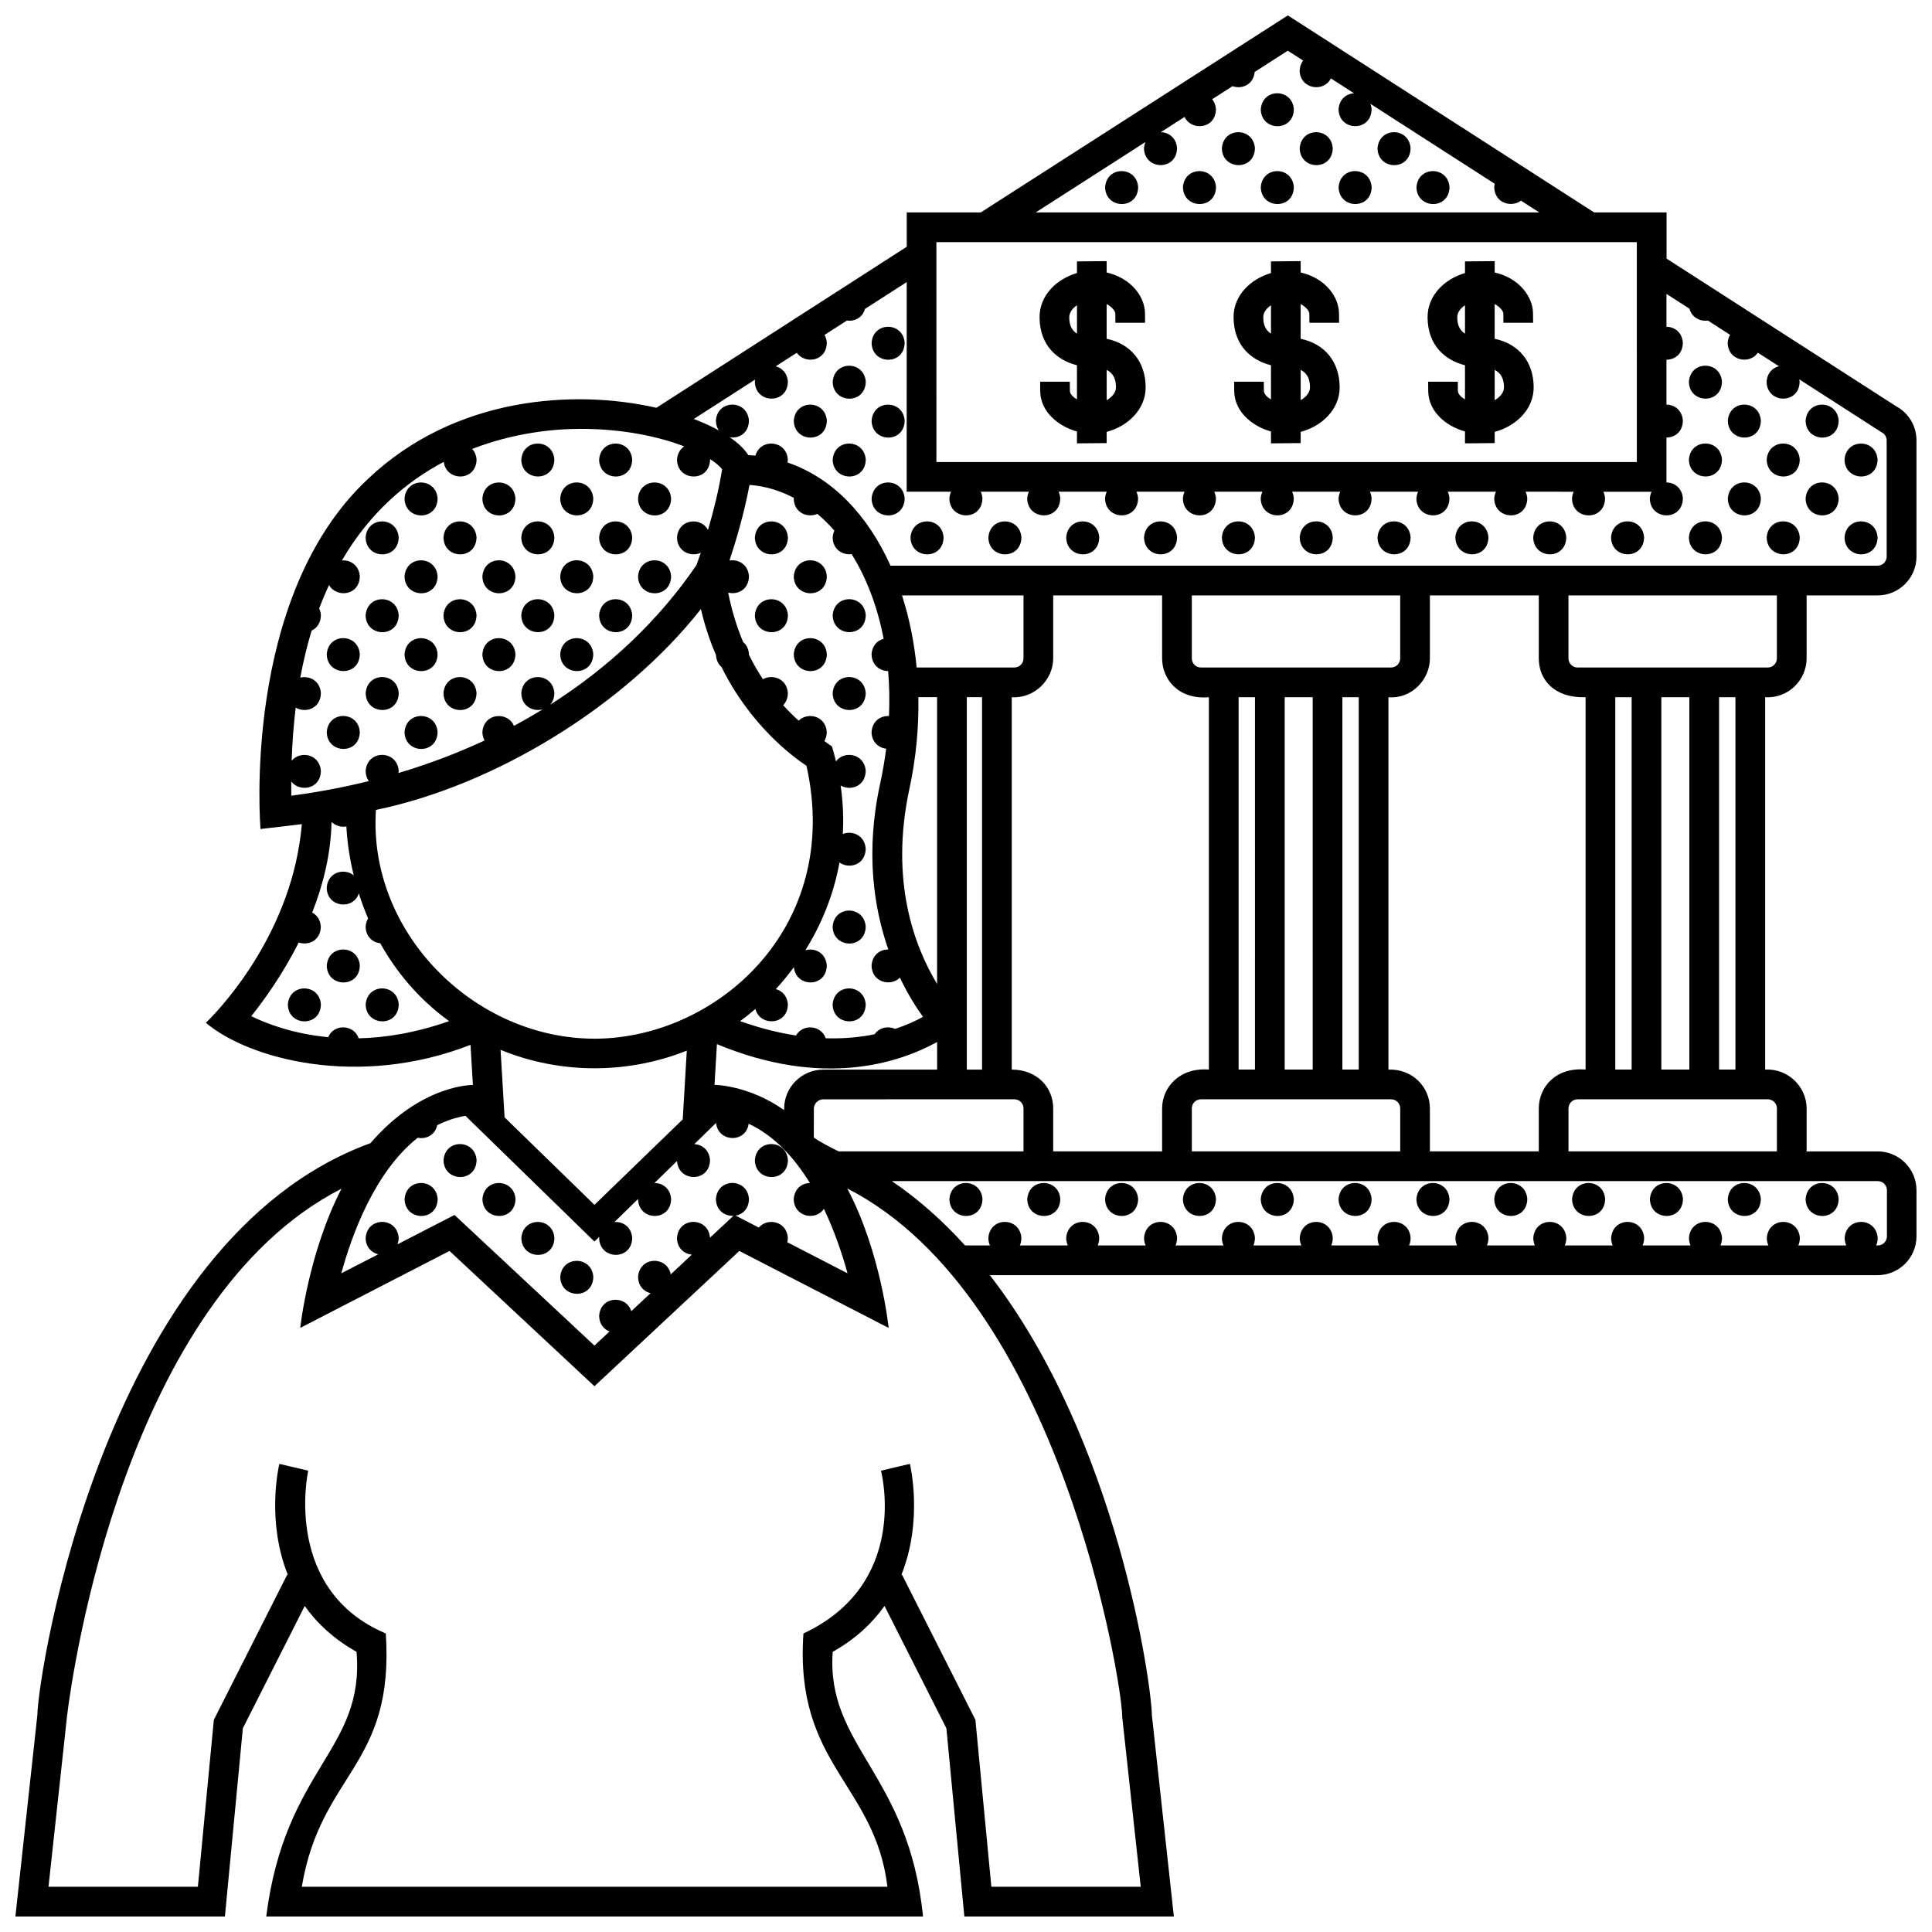 <?xml version="1.0" encoding="UTF-8"?>
<!-- Uploaded to: ICON Repo, www.iconrepo.com, Generator: ICON Repo Mixer Tools -->
<svg width="800px" height="800px" version="1.1" viewBox="144 144 512 512" xmlns="http://www.w3.org/2000/svg">
 <defs>
  <clipPath id="a">
   <path d="m148.09 148.09h503.81v503.81h-503.81z"/>
  </clipPath>
 </defs>
 <g clip-path="url(#a)">
  <path d="m405.93 286.46c0.383-5.758 8.395-5.652 8.758-0.023-0.117 6.059-8.637 5.856-8.758 0.023zm-22.184-10.344c-0.363-5.621-8.379-5.734-8.762 0.023 0.129 5.84 8.641 6.035 8.762-0.023zm0-20.625c-0.363-5.621-8.379-5.734-8.762 0.023 0.129 5.836 8.641 6.035 8.762-0.023zm-10.312-10.312c-0.367-5.621-8.379-5.734-8.762 0.031 0.125 5.828 8.641 6.027 8.762-0.031zm20.625 41.25c-0.363-5.621-8.375-5.734-8.762 0.023 0.129 5.84 8.648 6.043 8.762-0.023zm-10.312-51.566c-0.363-5.629-8.379-5.734-8.762 0.023 0.129 5.836 8.641 6.035 8.762-0.023zm51.57 51.566c-0.363-5.621-8.375-5.734-8.762 0.023 0.125 5.84 8.641 6.043 8.762-0.023zm-80.957 30.969c0.121 5.836 8.641 6.035 8.758-0.023-0.363-5.625-8.371-5.734-8.758 0.023zm-10.309-30.938c0.121 5.836 8.641 6.035 8.758-0.023-0.363-5.629-8.379-5.734-8.758 0.023zm0 20.629c0.121 5.836 8.641 6.031 8.758-0.023-0.363-5.629-8.379-5.738-8.758 0.023zm19.07-51.598c-0.363-5.621-8.375-5.734-8.758 0.023 0.117 5.836 8.637 6.035 8.758-0.023zm10.312 10.312c-0.367-5.621-8.379-5.734-8.762 0.031 0.125 5.828 8.641 6.027 8.762-0.031zm-19.074 30.969c0.121 5.836 8.641 6.035 8.758-0.023-0.363-5.629-8.371-5.734-8.758 0.023zm204.72-10.344c-0.363-5.621-8.379-5.734-8.758 0.023 0.117 5.84 8.641 6.043 8.758-0.023zm-50.02-103.11c0.121 5.836 8.645 6.035 8.762-0.023-0.363-5.629-8.375-5.734-8.762 0.023zm132.52 82.484c-0.363-5.621-8.375-5.734-8.758 0.031 0.121 5.828 8.641 6.027 8.758-0.031zm-122.2-72.172c0.121 5.836 8.641 6.031 8.758-0.023-0.367-5.629-8.375-5.734-8.758 0.023zm122.2 92.797c-0.363-5.621-8.375-5.734-8.758 0.023 0.121 5.84 8.641 6.043 8.758-0.023zm-10.312-30.938c-0.363-5.621-8.375-5.734-8.758 0.023 0.121 5.836 8.641 6.035 8.758-0.023zm-10.312 10.312c-0.363-5.621-8.375-5.734-8.758 0.031 0.125 5.828 8.641 6.027 8.758-0.031zm-165.02 20.625c-0.363-5.621-8.375-5.734-8.758 0.023 0.129 5.84 8.641 6.043 8.758-0.023zm32.5-103.11c0.121 5.836 8.641 6.035 8.758-0.023-0.363-5.629-8.375-5.734-8.758 0.023zm-51.57 10.312c0.121 5.836 8.641 6.031 8.758-0.023-0.363-5.629-8.367-5.734-8.758 0.023zm30.945-10.312c0.117 5.836 8.641 6.035 8.758-0.023-0.363-5.629-8.375-5.734-8.758 0.023zm-10.316 10.312c0.121 5.836 8.641 6.031 8.762-0.023-0.371-5.629-8.379-5.734-8.762 0.023zm20.629 0c0.117 5.836 8.641 6.031 8.758-0.023-0.363-5.629-8.375-5.734-8.758 0.023zm0-20.629c0.117 5.836 8.641 6.035 8.758-0.023-0.363-5.625-8.375-5.738-8.758 0.023zm153.14 103.11c-0.363-5.621-8.375-5.734-8.758 0.023 0.121 5.84 8.641 6.035 8.758-0.023zm-10.312 10.312c-0.363-5.621-8.375-5.734-8.758 0.023 0.125 5.84 8.641 6.043 8.758-0.023zm-103.13 0c-0.363-5.621-8.379-5.734-8.762 0.023 0.121 5.84 8.641 6.043 8.762-0.023zm-144.39 20.633c-0.367-5.629-8.379-5.734-8.762 0.023 0.125 5.836 8.641 6.035 8.762-0.023zm103.14-20.633c-0.363-5.621-8.375-5.734-8.758 0.023 0.117 5.84 8.641 6.043 8.758-0.023zm20.625 0c-0.363-5.621-8.375-5.734-8.758 0.023 0.121 5.84 8.641 6.043 8.758-0.023zm82.508 0c-0.363-5.621-8.375-5.734-8.758 0.023 0.121 5.84 8.637 6.043 8.758-0.023zm-41.258 0c-0.363-5.621-8.375-5.734-8.758 0.023 0.129 5.84 8.645 6.043 8.758-0.023zm61.891 0c-0.367-5.621-8.379-5.734-8.762 0.023 0.121 5.84 8.633 6.043 8.762-0.023zm10.312-30.938c-0.363-5.621-8.379-5.734-8.758 0.023 0.117 5.836 8.637 6.035 8.758-0.023zm0 20.625c-0.363-5.621-8.379-5.734-8.758 0.023 0.117 5.84 8.637 6.035 8.758-0.023zm-10.312-30.938c-0.367-5.621-8.379-5.734-8.762 0.031 0.121 5.828 8.633 6.027 8.762-0.031zm0 20.625c-0.367-5.621-8.379-5.734-8.762 0.031 0.121 5.828 8.633 6.027 8.762-0.031zm-101.59-72.172c0.121 5.836 8.641 6.031 8.758-0.023-0.363-5.629-8.375-5.734-8.758 0.023zm-145.94 257.83c-0.363-5.629-8.379-5.738-8.758 0.023 0.117 5.832 8.637 6.039 8.758-0.023zm-61.883 20.629c-0.363-5.621-8.379-5.734-8.762 0.031 0.125 5.832 8.645 6.027 8.762-0.031zm10.312 10.309c-0.367-5.617-8.379-5.727-8.762 0.031 0.125 5.836 8.645 6.031 8.762-0.031zm-20.625-20.621c-0.363-5.629-8.379-5.738-8.758 0.023 0.117 5.836 8.637 6.035 8.758-0.023zm-20.629 0c-0.367-5.629-8.379-5.738-8.762 0.023 0.121 5.836 8.641 6.035 8.762-0.023zm10.316-10.316c-0.367-5.629-8.379-5.738-8.758 0.023 0.117 5.832 8.637 6.039 8.758-0.023zm-29.391-41.23c0.121 5.828 8.641 6.031 8.762-0.031-0.367-5.621-8.379-5.727-8.762 0.031zm-10.312-72.199c0.121 5.836 8.641 6.035 8.758-0.023-0.363-5.625-8.375-5.738-8.758 0.023zm0-20.633c0.121 5.836 8.641 6.035 8.758-0.023-0.363-5.625-8.375-5.734-8.758 0.023zm0 82.52c0.121 5.836 8.641 6.035 8.758-0.023-0.363-5.629-8.375-5.738-8.758 0.023zm19.074-72.23c-0.367-5.621-8.379-5.734-8.762 0.023 0.121 5.84 8.641 6.043 8.762-0.023zm-29.387 82.543c0.121 5.828 8.641 6.031 8.758-0.031-0.363-5.621-8.375-5.727-8.758 0.031zm410.98 51.547c-0.363-5.629-8.375-5.738-8.758 0.023 0.121 5.836 8.641 6.035 8.758-0.023zm-20.621 0c-0.363-5.629-8.379-5.738-8.758 0.023 0.117 5.836 8.637 6.035 8.758-0.023zm-185.65 0c-0.363-5.629-8.375-5.738-8.758 0.023 0.121 5.836 8.637 6.035 8.758-0.023zm41.254 0c-0.367-5.629-8.379-5.738-8.762 0.023 0.129 5.836 8.641 6.035 8.762-0.023zm-61.883 0c-0.363-5.629-8.375-5.738-8.758 0.023 0.125 5.836 8.645 6.035 8.758-0.023zm82.512 0c-0.363-5.629-8.375-5.738-8.758 0.023 0.117 5.836 8.641 6.035 8.758-0.023zm124.91-133v98.68c6.117-0.344 10.988 4.613 10.988 10.289v11.391h18.824c5.672 0 10.293 4.613 10.293 10.293v12.211c0 5.68-4.621 10.293-10.293 10.293h-235.28c33.902 43.805 42.828 108.49 42.945 116.6l5.824 53.367h-55.523l-4.762-49.887-16.395-32.414c-3.199 4.516-7.629 8.727-13.73 12.156-1.797 25.051 20.172 32.258 23.93 70.145h-174.05c4.984-39.527 26.137-43.957 23.93-70.145-6.102-3.43-10.531-7.644-13.73-12.156l-16.395 32.414-4.758 49.887h-55.523l5.82-53.375c0.16-10.941 17.816-125.9 88.273-151.57 13.504-15.684 27.148-15.422 27.148-15.422l-0.629-10.637c-29.684 11.617-58.82 3.758-70.137-5.848 0 0 17.891-16.672 23.801-42.281 0.422-1.832 0.781-3.715 1.066-5.637 0.035-0.223 0.066-0.449 0.102-0.672 0.082-0.555 0.156-1.113 0.223-1.676 0.09-0.785 0.176-1.57 0.246-2.371-2.133 0.297-10.957 1.285-10.957 1.285s-5.211-61.375 28.52-92.809c22.938-21.77 54.508-23.797 76.402-18.816 2.519-1.629 14.395-9.27 66.34-42.672v-9.109h19.633l81.363-52.203 81.164 52.211h19.199v12.238l60.852 39.137c3.324 1.805 5.379 5.25 5.379 9.039v30.789c0 5.672-4.621 10.289-10.293 10.289h-18.824v16.691c0.004 5.672-4.812 10.676-10.984 10.293zm-193.3-128.48h133.43l-4.848-3.117c-2.516 1.918-6.996 0.672-7.082-3.559 0.023-0.324 0.074-0.625 0.141-0.91l-32.953-21.191c0.156 0.438 0.289 0.906 0.316 1.445-0.117 6.062-8.637 5.859-8.758 0.023 0.18-2.75 2.106-4.144 4.102-4.258l-6.144-3.953c-1.812 3.758-8.16 2.934-8.273-2.102 0.07-1.082 0.414-1.953 0.922-2.625l-4.062-2.609-8.777 5.629c-0.312 3.43-3.445 4.656-5.875 3.769l-5.383 3.465c0.551 0.676 0.926 1.562 0.996 2.672-0.105 5.266-6.543 5.801-8.312 2.019l-6.297 4.039c2.07 0.047 4.109 1.473 4.297 4.246-0.117 6.062-8.637 5.859-8.758 0.023 0.047-0.629 0.191-1.176 0.395-1.668zm-26.328 66.152h185.62l-0.004-58.277h-185.62zm-64.281-11.414c2.453 0.938 4.672 1.953 6.613 3.039-0.453-0.676-0.75-1.527-0.777-2.559 0.383-5.758 8.398-5.652 8.762-0.023-0.07 3.34-2.68 4.766-5.039 4.41 2.195 1.523 3.859 3.117 4.871 4.711 0.637 0.031 1.27 0.082 1.895 0.141 1.254-4.637 8.238-4.195 8.578 1.047-0.004 0.277-0.047 0.523-0.086 0.77 12 4.082 21.352 14.105 27.305 27.352h261.57c1.336 0 2.418-1.082 2.418-2.418v-30.789c0-0.902-0.504-1.727-1.316-2.144l-0.316-0.188-21.531-13.852c0.039 0.207 0.086 0.414 0.102 0.637-0.117 6.062-8.637 5.859-8.758 0.031 0.156-2.363 1.598-3.723 3.266-4.137l-5.582-3.594c-2.109 3.188-7.894 2.215-7.996-2.586 0.055-0.848 0.293-1.559 0.629-2.152l-5.863-3.773c-2.035 0.289-4.262-0.785-4.891-3.148l-6.098-3.918v8.707c2.09 0.02 4.168 1.449 4.348 4.258-0.059 3.019-2.203 4.481-4.348 4.469v11.906c2.09 0.02 4.168 1.449 4.348 4.254-0.059 3.019-2.203 4.481-4.348 4.473v11.898c2.09 0.02 4.168 1.449 4.348 4.254-0.117 6.062-8.637 5.863-8.758 0.023 0.051-0.691 0.207-1.289 0.449-1.812h-12.758c0.238 0.52 0.398 1.113 0.441 1.789-0.117 6.062-8.641 5.863-8.758 0.023 0.047-0.691 0.207-1.289 0.441-1.812l-12.738-0.004c0.242 0.52 0.398 1.113 0.449 1.789-0.121 6.062-8.641 5.863-8.762 0.023 0.047-0.691 0.207-1.289 0.449-1.812h-12.758c0.242 0.52 0.398 1.113 0.441 1.789-0.117 6.062-8.637 5.863-8.758 0.023 0.047-0.691 0.207-1.289 0.449-1.812h-12.762c0.242 0.52 0.402 1.113 0.441 1.789-0.117 6.062-8.637 5.863-8.758 0.023 0.047-0.691 0.207-1.289 0.449-1.812h-12.758c0.242 0.52 0.398 1.113 0.441 1.789-0.117 6.062-8.641 5.863-8.758 0.023 0.047-0.691 0.207-1.289 0.441-1.812h-12.758c0.242 0.52 0.398 1.113 0.449 1.789-0.121 6.062-8.641 5.863-8.762 0.023 0.047-0.691 0.207-1.289 0.449-1.812h-12.758c0.242 0.52 0.398 1.113 0.441 1.789-0.117 6.062-8.637 5.863-8.758 0.023 0.047-0.691 0.207-1.289 0.449-1.812h-12.762c0.242 0.52 0.402 1.113 0.441 1.789-0.117 6.062-8.637 5.863-8.758 0.023 0.051-0.691 0.207-1.289 0.449-1.812h-12.758c0.242 0.52 0.398 1.113 0.441 1.789-0.117 6.062-8.637 5.863-8.758 0.023 0.047-0.691 0.207-1.289 0.441-1.812h-11.758l0.012-55.555c-3.703 2.383-7.418 4.766-11.07 7.117-0.641 2.352-2.793 3.359-4.781 3.078-2.012 1.289-3.988 2.562-5.934 3.812 0.328 0.586 0.555 1.266 0.609 2.086-0.102 4.957-5.809 5.719-7.957 2.641-1.926 1.238-3.785 2.434-5.578 3.586 1.652 0.438 3.074 1.793 3.219 4.086-0.117 6.062-8.637 5.859-8.758 0.031 0.012-0.215 0.059-0.414 0.098-0.613-8.043 5.16-13.992 8.988-16.27 10.449zm195.06 182.71v11.391h28.859v-11.391c0-5.672 4.516-10.977 12.398-10.289v-98.68c-8.289 0.246-12.398-4.621-12.398-10.289v-16.691h-28.859v16.691c0 5.672-4.941 10.801-10.988 10.289v98.68c6.359-0.223 10.988 4.613 10.988 10.289zm-99.828 0v11.391h28.863v-11.391c0-5.672 4.727-10.906 12.398-10.289v-98.68c-7.906 0.695-12.398-4.621-12.398-10.289v-16.691h-28.863v16.691c0 5.672-4.977 10.672-10.984 10.289v98.68c6.606 0 10.984 4.613 10.984 10.289zm-70.312-27.551c-0.109 5.629-7.453 5.844-8.602 1.188-1.352 1.168-2.707 2.254-4.055 3.234 5.332 1.906 10.273 3.109 14.816 3.805 1.738-3.117 6.629-2.828 7.863 0.734 4.922 0.152 9.25-0.301 12.957-1.059 1.223-1.797 3.582-2.258 5.426-1.426 3.148-1.027 5.633-2.207 7.402-3.195-1.715-2.367-3.961-5.859-6.121-10.383-2.394 2.438-7.418 1.289-7.512-3.184 0.195-2.906 2.328-4.312 4.445-4.277-3.824-10.953-6.133-25.809-2.168-43.941 0.684-3.144 1.203-6.227 1.598-9.266-1.98-0.238-3.812-1.715-3.875-4.398 0.203-2.988 2.449-4.383 4.621-4.262 0.176-4.106 0.102-8.09-0.23-11.922-2.16-0.02-4.324-1.527-4.387-4.449 0.156-2.324 1.562-3.68 3.199-4.109-1.652-8.602-4.586-16.191-8.48-22.43-2.359 0.309-4.961-1.184-5.031-4.398 0.047-0.695 0.211-1.305 0.453-1.828-1.422-1.633-2.926-3.113-4.504-4.438-2.562 1.145-6.188-0.246-6.262-4.047 0.004-0.066 0.02-0.121 0.031-0.191-3.688-1.945-7.637-3.141-11.754-3.438-1.449 7.699-3.652 15.055-5.305 20.035 2.328-0.395 4.953 1.027 5.16 4.191-0.07 3.566-3.043 4.949-5.508 4.309 0.973 4.898 2.344 9.234 3.961 13.09 0.848 0.711 1.449 1.785 1.547 3.234 0 0.047-0.016 0.086-0.016 0.133 1.164 2.367 2.414 4.527 3.723 6.504 2.519-1.438 6.352-0.176 6.606 3.68-0.031 1.41-0.52 2.465-1.246 3.203 1.379 1.523 2.762 2.883 4.106 4.098 2.379-2.359 7.168-1.309 7.453 3.012-0.02 0.969-0.266 1.754-0.645 2.402 0.73 0.523 1.41 0.992 2.016 1.414 0.402 1.336 0.75 2.648 1.062 3.961 2.176-2.973 7.582-2.066 7.879 2.535-0.082 4.137-4.074 5.356-6.644 3.856 0.641 4.434 0.812 8.727 0.578 12.848 2.492-0.992 5.836 0.336 6.066 3.93-0.086 4.312-4.414 5.441-6.953 3.633-1.566 8.723-4.863 16.551-9.043 23.25 2.438-0.719 5.461 0.648 5.684 4.062-0.117 5.918-8.223 5.848-8.715 0.414-1.531 2.074-3.133 4.027-4.785 5.824 1.637 0.438 3.035 1.793 3.188 4.062zm60.074-89.297c1.309-0.031 2.367-1.098 2.367-2.414v-16.691h-32.195c1.926 5.969 3.234 12.398 3.883 19.105zm-12.66 7.871v98.695h4.039v-98.695zm-15.273 24.602c-5.125 24.156 1.391 41.449 7.402 51.402v-76.004h-4.961c0.148 8.039-0.633 16.34-2.441 24.602zm-50.945 67.34-0.641 10.797s8.949 0.016 18.449 6.68v-0.336c0-5.727 4.656-10.383 10.379-10.383h30.164v-7.32c-10.25 5.637-30.332 12.207-58.352 0.562zm25.68 24.73c0.402 0.48 4.828 2.902 6.59 3.691h48.977v-11.391c0-1.336-1.082-2.414-2.418-2.414l-50.637 0.012c-1.379 0-2.508 1.129-2.508 2.508zm152.98-124.54c1.328 0 2.414-1.082 2.414-2.418v-16.691h-55.223v16.691c0 1.336 1.082 2.418 2.414 2.418zm-12.906 7.875v98.68h4.336v-98.68zm-15.289 0v98.68h7.422l-0.004-98.68zm-12.215 0v98.68h4.336l0.004-98.68zm-12.398 120.36h55.227v-11.391c0-1.336-1.09-2.414-2.414-2.414h-50.398c-1.336 0-2.414 1.082-2.414 2.414zm-218.11-98.133c-0.5-0.691-0.812-1.578-0.836-2.664 0.383-5.758 8.398-5.652 8.762-0.023-0.004 0.195-0.039 0.367-0.066 0.551 7.941-2.363 15.562-5.25 22.816-8.621-0.336-0.621-0.555-1.344-0.574-2.211 0.336-5.125 6.707-5.594 8.367-1.672 2.602-1.391 5.144-2.863 7.633-4.383-2.5 0.711-5.613-0.742-5.684-4.258 0.383-5.758 8.398-5.652 8.762-0.023-0.023 1.328-0.469 2.336-1.125 3.066 15.602-9.895 28.809-22.379 38.793-37.016 0.316-0.875 0.707-1.984 1.133-3.258-2.562 1.18-6.227-0.211-6.301-4.027 0.328-4.969 6.332-5.562 8.207-2.016 1.395-4.727 2.84-10.395 3.75-16.082-0.645-0.832-1.738-1.758-3.219-2.711 0.004 0.055 0.02 0.102 0.02 0.152-0.121 6.062-8.637 5.863-8.762 0.031 0.109-1.676 0.883-2.84 1.91-3.535-6.656-2.559-16.098-4.644-27.449-4.644-7.309 0-17.824 1.082-28.73 5.316 0.629 0.695 1.074 1.633 1.152 2.836-0.117 5.856-8.035 5.856-8.695 0.594-9.895 5.234-19.582 13.438-26.992 26.121 2.215-0.172 4.555 1.246 4.746 4.227-0.102 5.133-6.207 5.758-8.156 2.293-0.922 1.977-1.793 4.039-2.609 6.207 0.246 0.523 0.406 1.129 0.453 1.812-0.039 2.098-1.098 3.426-2.449 4.051-1.184 3.875-2.195 8.027-3.012 12.465 2.398-0.574 5.246 0.805 5.461 4.109-0.086 4.156-4.109 5.367-6.676 3.84-0.543 4.434-0.91 9.133-1.078 14.102 2.242-2.781 7.457-1.828 7.754 2.691-0.102 4.887-5.652 5.699-7.863 2.769-0.004 1.246 0 2.504 0.02 3.785 7.019-0.926 13.875-2.223 20.539-3.875zm21.277 63.609c-8.309-6.031-14.152-13.305-18.234-20.621-1.984-0.23-3.824-1.707-3.883-4.398 0.059-0.867 0.309-1.582 0.656-2.188-0.961-2.258-1.785-4.484-2.469-6.641-1.395 4.438-8.387 3.797-8.5-1.484 0.281-4.246 4.711-5.297 7.16-3.301-1.25-5.106-1.785-9.613-1.941-12.953-1.395 0.242-2.902-0.172-3.941-1.199-0.168 8.508-2.238 16.688-5.125 24.016 1.223 0.645 2.172 1.883 2.289 3.727-0.074 3.734-3.336 5.082-5.859 4.207-4.363 8.656-9.387 15.547-12.574 19.527 4.012 1.965 11.012 4.664 20.379 5.566 1.496-3.602 6.816-3.441 8.086 0.301 7.074-0.164 15.121-1.434 23.957-4.559zm38.57 4.656c31.957 0 65.777-29.141 56.145-72.32-3.961-2.625-15.008-10.953-22.512-26.172-0.828-0.715-1.395-1.785-1.473-3.188-1.594-3.688-2.969-7.738-3.988-12.172-20.348 25.82-54.734 46.754-86.125 53.223-2.164 32.465 26 60.629 57.953 60.629zm-24.926 2.957 1.062 17.887 23.82 23.191 23.391-22.645 1.078-18.223c-15.195 6.082-33.125 6.457-49.352-0.211zm-42.203 59.223 9.777-5.039c-1.758-0.422-3.281-1.863-3.332-4.301 0.383-5.762 8.398-5.652 8.762-0.031-0.016 0.641-0.137 1.188-0.316 1.691l15.105-7.789 37.082 34.621 4-3.738c-1.5-0.578-2.707-1.965-2.75-4.133 0.352-5.301 7.148-5.617 8.516-1.25l5.109-4.762c-1.754-0.434-3.258-1.867-3.309-4.301 0.367-5.523 7.715-5.637 8.656-0.691l5.586-5.223c-1.996-0.207-3.875-1.688-3.93-4.398 0.383-5.738 8.316-5.648 8.75-0.102l6.207-5.789c-2.242 0.105-4.578-1.391-4.644-4.43 0.383-5.762 8.398-5.652 8.762-0.023-0.055 2.625-1.684 4.07-3.523 4.398l6.137 3.164c2.277-2.691 7.406-1.727 7.691 2.75-0.012 0.414-0.059 0.785-0.141 1.145l15.957 8.227c-1.281-4.691-3.301-10.883-6.258-17.078-2.102 3.203-7.898 2.231-8-2.578 0.188-2.836 2.223-4.238 4.289-4.277-4.07-6.606-9.387-12.516-16.234-15.703-0.707 5.199-8.121 4.957-8.637-0.215l-5.762 5.617c2.019 0.105 3.984 1.527 4.16 4.242-0.117 5.984-8.418 5.856-8.734 0.227l-5.984 5.836c2.106-0.012 4.227 1.422 4.41 4.254-0.117 6.062-8.637 5.859-8.758 0.023 0-0.016 0.004-0.023 0.004-0.047l-6.258 6.102c2.203-0.141 4.508 1.27 4.699 4.231-0.117 6.062-8.637 5.863-8.758 0.031 0.004-0.125 0.039-0.238 0.055-0.352l-1.305 1.27-34.18-33.316c-2.691 0.457-5.18 1.324-7.496 2.488-0.559 2.684-3.008 3.758-5.152 3.316-11.465 9.051-17.531 25.934-20.254 35.934zm134.08-22.48c8.941 16.898 10.969 36.949 10.969 36.949l-39.57-20.395-38.398 35.848-38.406-35.848-39.559 20.395s2.09-19.754 10.938-36.898c-57.195 29.234-71.34 127.98-72.734 139.74l-4.918 45.262h39.59l4.227-44.238 19.461-38.496 0.156 0.082c-5.703-14.199-2.481-28.496-2.258-29.422l7.656 1.809c-0.281 1.199-6.481 31.711 20.559 43.141 2.316 35.312-17.195 36.789-22.262 67.129h155.2c-3.344-27.387-24.668-32.305-22.262-67.129 27.938-13.07 20.844-41.938 20.555-43.137l7.656-1.82c0.215 0.934 3.449 15.227-2.258 29.426l0.152-0.082 19.469 38.496 4.227 44.238h39.586l-4.914-45.051v-0.211c0.008-8.062-16.16-110.8-72.859-139.79zm11.812-1.965c7.144 4.852 13.586 10.637 19.398 17.055h6.602c-0.258-0.559-0.406-1.211-0.422-1.949 0.383-5.762 8.395-5.652 8.758-0.031-0.016 0.754-0.156 1.414-0.402 1.98h12.695c-0.25-0.559-0.402-1.211-0.422-1.949 0.387-5.762 8.398-5.652 8.762-0.031-0.016 0.754-0.16 1.414-0.402 1.98h12.695c-0.25-0.559-0.406-1.211-0.422-1.949 0.383-5.762 8.395-5.652 8.758-0.031-0.016 0.754-0.16 1.414-0.402 1.98h12.699c-0.258-0.559-0.406-1.211-0.422-1.949 0.383-5.762 8.395-5.652 8.758-0.031-0.016 0.754-0.16 1.414-0.402 1.98h12.695c-0.258-0.559-0.406-1.211-0.422-1.949 0.383-5.762 8.395-5.652 8.758-0.031-0.012 0.754-0.156 1.414-0.402 1.98h12.695c-0.25-0.559-0.402-1.211-0.422-1.949 0.383-5.762 8.398-5.652 8.762-0.031-0.016 0.754-0.16 1.414-0.402 1.98h12.695c-0.25-0.559-0.406-1.211-0.422-1.949 0.383-5.762 8.395-5.652 8.758-0.031-0.016 0.754-0.156 1.414-0.402 1.98h12.695c-0.25-0.559-0.402-1.211-0.418-1.949 0.379-5.762 8.395-5.652 8.758-0.031-0.016 0.754-0.16 1.414-0.402 1.98h12.695c-0.258-0.559-0.406-1.211-0.422-1.949 0.383-5.762 8.395-5.652 8.758-0.031-0.016 0.754-0.156 1.414-0.402 1.98h12.695c-0.25-0.559-0.406-1.211-0.422-1.949 0.383-5.762 8.395-5.652 8.762-0.031-0.02 0.754-0.16 1.414-0.406 1.98h12.699c-0.258-0.559-0.406-1.211-0.422-1.949 0.383-5.762 8.395-5.652 8.758-0.031-0.016 0.754-0.16 1.414-0.402 1.98h12.695c-0.25-0.559-0.402-1.211-0.422-1.949 0.383-5.762 8.395-5.652 8.758-0.031-0.012 0.754-0.156 1.414-0.402 1.98h0.43c1.336 0 2.418-1.082 2.418-2.418v-12.211c0-1.34-1.09-2.418-2.418-2.418h-261.3zm181.74-21.672c-1.336 0-2.418 1.082-2.418 2.414v11.391h55.234v-11.391c0-1.336-1.09-2.414-2.418-2.414zm14.316-7.875v-98.68h-4.336v98.68zm15.297 0v-98.68h-7.426v98.68zm12.211 0v-98.68h-4.336v98.68zm8.566-106.55c1.336 0 2.418-1.082 2.418-2.418v-16.691h-55.234v16.691c0 1.336 1.09 2.418 2.418 2.418zm-166.86 140.87c-0.363-5.629-8.375-5.738-8.758 0.023 0.125 5.836 8.637 6.035 8.758-0.023zm61.879 0c-0.363-5.629-8.375-5.738-8.758 0.023 0.121 5.836 8.637 6.035 8.758-0.023zm61.883 0c-0.363-5.629-8.375-5.738-8.758 0.023 0.117 5.836 8.641 6.035 8.758-0.023zm20.625 0c-0.363-5.629-8.375-5.738-8.758 0.023 0.125 5.836 8.637 6.035 8.758-0.023zm-61.879 0c-0.363-5.629-8.375-5.738-8.758 0.023 0.125 5.836 8.641 6.035 8.758-0.023zm-163.46-134.06c0.121 5.836 8.641 6.035 8.762-0.023-0.367-5.633-8.379-5.738-8.762 0.023zm184.09 134.06c-0.367-5.629-8.379-5.738-8.762 0.023 0.121 5.836 8.641 6.035 8.762-0.023zm-247.53-165.03c-0.367-5.629-8.379-5.734-8.762 0.023 0.125 5.836 8.645 6.039 8.762-0.023zm0-20.629c-0.367-5.621-8.379-5.734-8.762 0.023 0.125 5.84 8.645 6.035 8.762-0.023zm0 41.262c-0.367-5.629-8.379-5.734-8.762 0.023 0.125 5.836 8.645 6.031 8.762-0.023zm-10.312-51.574c-0.363-5.621-8.379-5.734-8.762 0.031 0.125 5.828 8.645 6.027 8.762-0.031zm0 20.625c-0.363-5.621-8.379-5.734-8.762 0.023 0.125 5.84 8.645 6.043 8.762-0.023zm0 20.633c-0.363-5.629-8.379-5.734-8.762 0.023 0.125 5.836 8.645 6.035 8.762-0.023zm20.625 0c-0.363-5.629-8.375-5.734-8.758 0.023 0.121 5.836 8.641 6.035 8.758-0.023zm61.883 103.14c-0.367-5.621-8.379-5.734-8.762 0.031 0.125 5.828 8.641 6.035 8.762-0.031zm0-20.625c-0.367-5.629-8.379-5.734-8.762 0.023 0.125 5.836 8.641 6.039 8.762-0.023zm-61.883-103.14c-0.363-5.621-8.375-5.734-8.758 0.023 0.121 5.84 8.641 6.043 8.758-0.023zm10.312-10.312c-0.363-5.621-8.375-5.734-8.758 0.023 0.125 5.84 8.641 6.035 8.758-0.023zm0 20.629c-0.363-5.629-8.375-5.734-8.758 0.023 0.125 5.836 8.641 6.039 8.758-0.023zm-10.312-30.941c-0.363-5.621-8.375-5.734-8.758 0.031 0.121 5.828 8.641 6.027 8.758-0.031zm-61.879 41.258c-0.367-5.629-8.379-5.734-8.762 0.023 0.121 5.836 8.641 6.035 8.762-0.023zm30.941-30.945c-0.363-5.621-8.379-5.734-8.758 0.023 0.117 5.84 8.637 6.035 8.758-0.023zm-20.629 20.629c-0.367-5.629-8.379-5.734-8.762 0.023 0.121 5.836 8.641 6.039 8.762-0.023zm10.316 30.941c-0.367-5.621-8.379-5.734-8.758 0.023 0.117 5.84 8.637 6.043 8.758-0.023zm0-20.625c-0.367-5.629-8.379-5.734-8.758 0.023 0.117 5.836 8.637 6.035 8.758-0.023zm-20.629-20.633c-0.367-5.621-8.379-5.734-8.762 0.023 0.121 5.84 8.641 6.043 8.762-0.023zm10.312 51.574c-0.367-5.621-8.379-5.734-8.762 0.023 0.121 5.836 8.641 6.039 8.762-0.023zm0-20.625c-0.367-5.629-8.379-5.734-8.762 0.023 0.121 5.836 8.641 6.031 8.762-0.023zm0-41.262c-0.367-5.621-8.379-5.734-8.762 0.023 0.121 5.84 8.641 6.035 8.762-0.023zm10.316 10.312c-0.367-5.621-8.379-5.734-8.758 0.023 0.117 5.84 8.637 6.043 8.758-0.023zm10.312 10.316c-0.363-5.629-8.379-5.734-8.758 0.023 0.117 5.836 8.637 6.039 8.758-0.023zm0 20.633c-0.363-5.629-8.379-5.734-8.758 0.023 0.117 5.836 8.637 6.031 8.758-0.023zm218.43-70.84c0.055 6.066-4.902 10.496-10.332 11.906v2.977l-7.871 0.07v-3.148c-5.004-1.391-9.691-5.266-9.742-10.707l-0.02-2.484h7.863l0.023 2.438c0.004 0.785 0.801 1.613 1.875 2.262v-9.059c-5.078-1.266-9.844-5.082-9.914-12.645-0.051-6.047 4.758-10.305 9.914-11.789v-3.09l7.871-0.07v3.008c6.574 1.512 10.125 6.484 10.16 10.848l0.023 2.481h-7.871l-0.02-2.438c-0.012-0.613-0.801-1.723-2.297-2.523v9.203c6.379 1.336 10.273 6.059 10.336 12.762zm-18.199-21.641c-1.199 0.801-2.055 1.918-2.047 3.18 0.016 1.531 0.312 3.266 2.047 4.336zm10.336 21.707c-0.02-2.258-0.812-3.754-2.465-4.578v8.02c1.414-0.809 2.477-2.031 2.465-3.441zm59.277-0.066c0.055 6.066-4.902 10.496-10.332 11.906v2.977l-7.871 0.07v-3.148c-5.004-1.391-9.691-5.266-9.742-10.707l-0.02-2.484h7.863l0.023 2.438c0.004 0.785 0.801 1.613 1.875 2.262v-9.059c-5.078-1.266-9.844-5.082-9.914-12.645-0.051-6.047 4.758-10.305 9.914-11.789v-3.09l7.871-0.07v3.008c6.574 1.512 10.125 6.484 10.16 10.848l0.023 2.481h-7.871l-0.023-2.438c-0.004-0.613-0.797-1.723-2.293-2.523v9.203c6.379 1.336 10.281 6.059 10.336 12.762zm-18.199-21.641c-1.199 0.801-2.055 1.918-2.047 3.18 0.016 1.531 0.312 3.266 2.047 4.336zm10.332 21.707c-0.02-2.258-0.812-3.754-2.465-4.578v8.02c1.418-0.809 2.481-2.031 2.465-3.441zm-94.961-0.066c0.055 6.066-4.902 10.496-10.332 11.906v2.977l-7.871 0.07v-3.148c-5.004-1.391-9.691-5.266-9.742-10.707l-0.02-2.484h7.863l0.023 2.438c0.004 0.785 0.801 1.613 1.875 2.262v-9.059c-5.078-1.266-9.844-5.082-9.914-12.645-0.051-6.047 4.758-10.305 9.914-11.789v-3.09l7.871-0.07v3.008c6.574 1.512 10.125 6.484 10.16 10.848l0.023 2.481h-7.871l-0.02-2.438c-0.012-0.613-0.801-1.723-2.297-2.523v9.203c6.379 1.336 10.273 6.059 10.336 12.762zm-18.199-21.641c-1.199 0.801-2.055 1.918-2.047 3.18 0.016 1.531 0.312 3.266 2.047 4.336zm10.336 21.707c-0.02-2.258-0.812-3.754-2.465-4.578v8.02c1.414-0.809 2.481-2.031 2.465-3.441z"/>
 </g>
</svg>